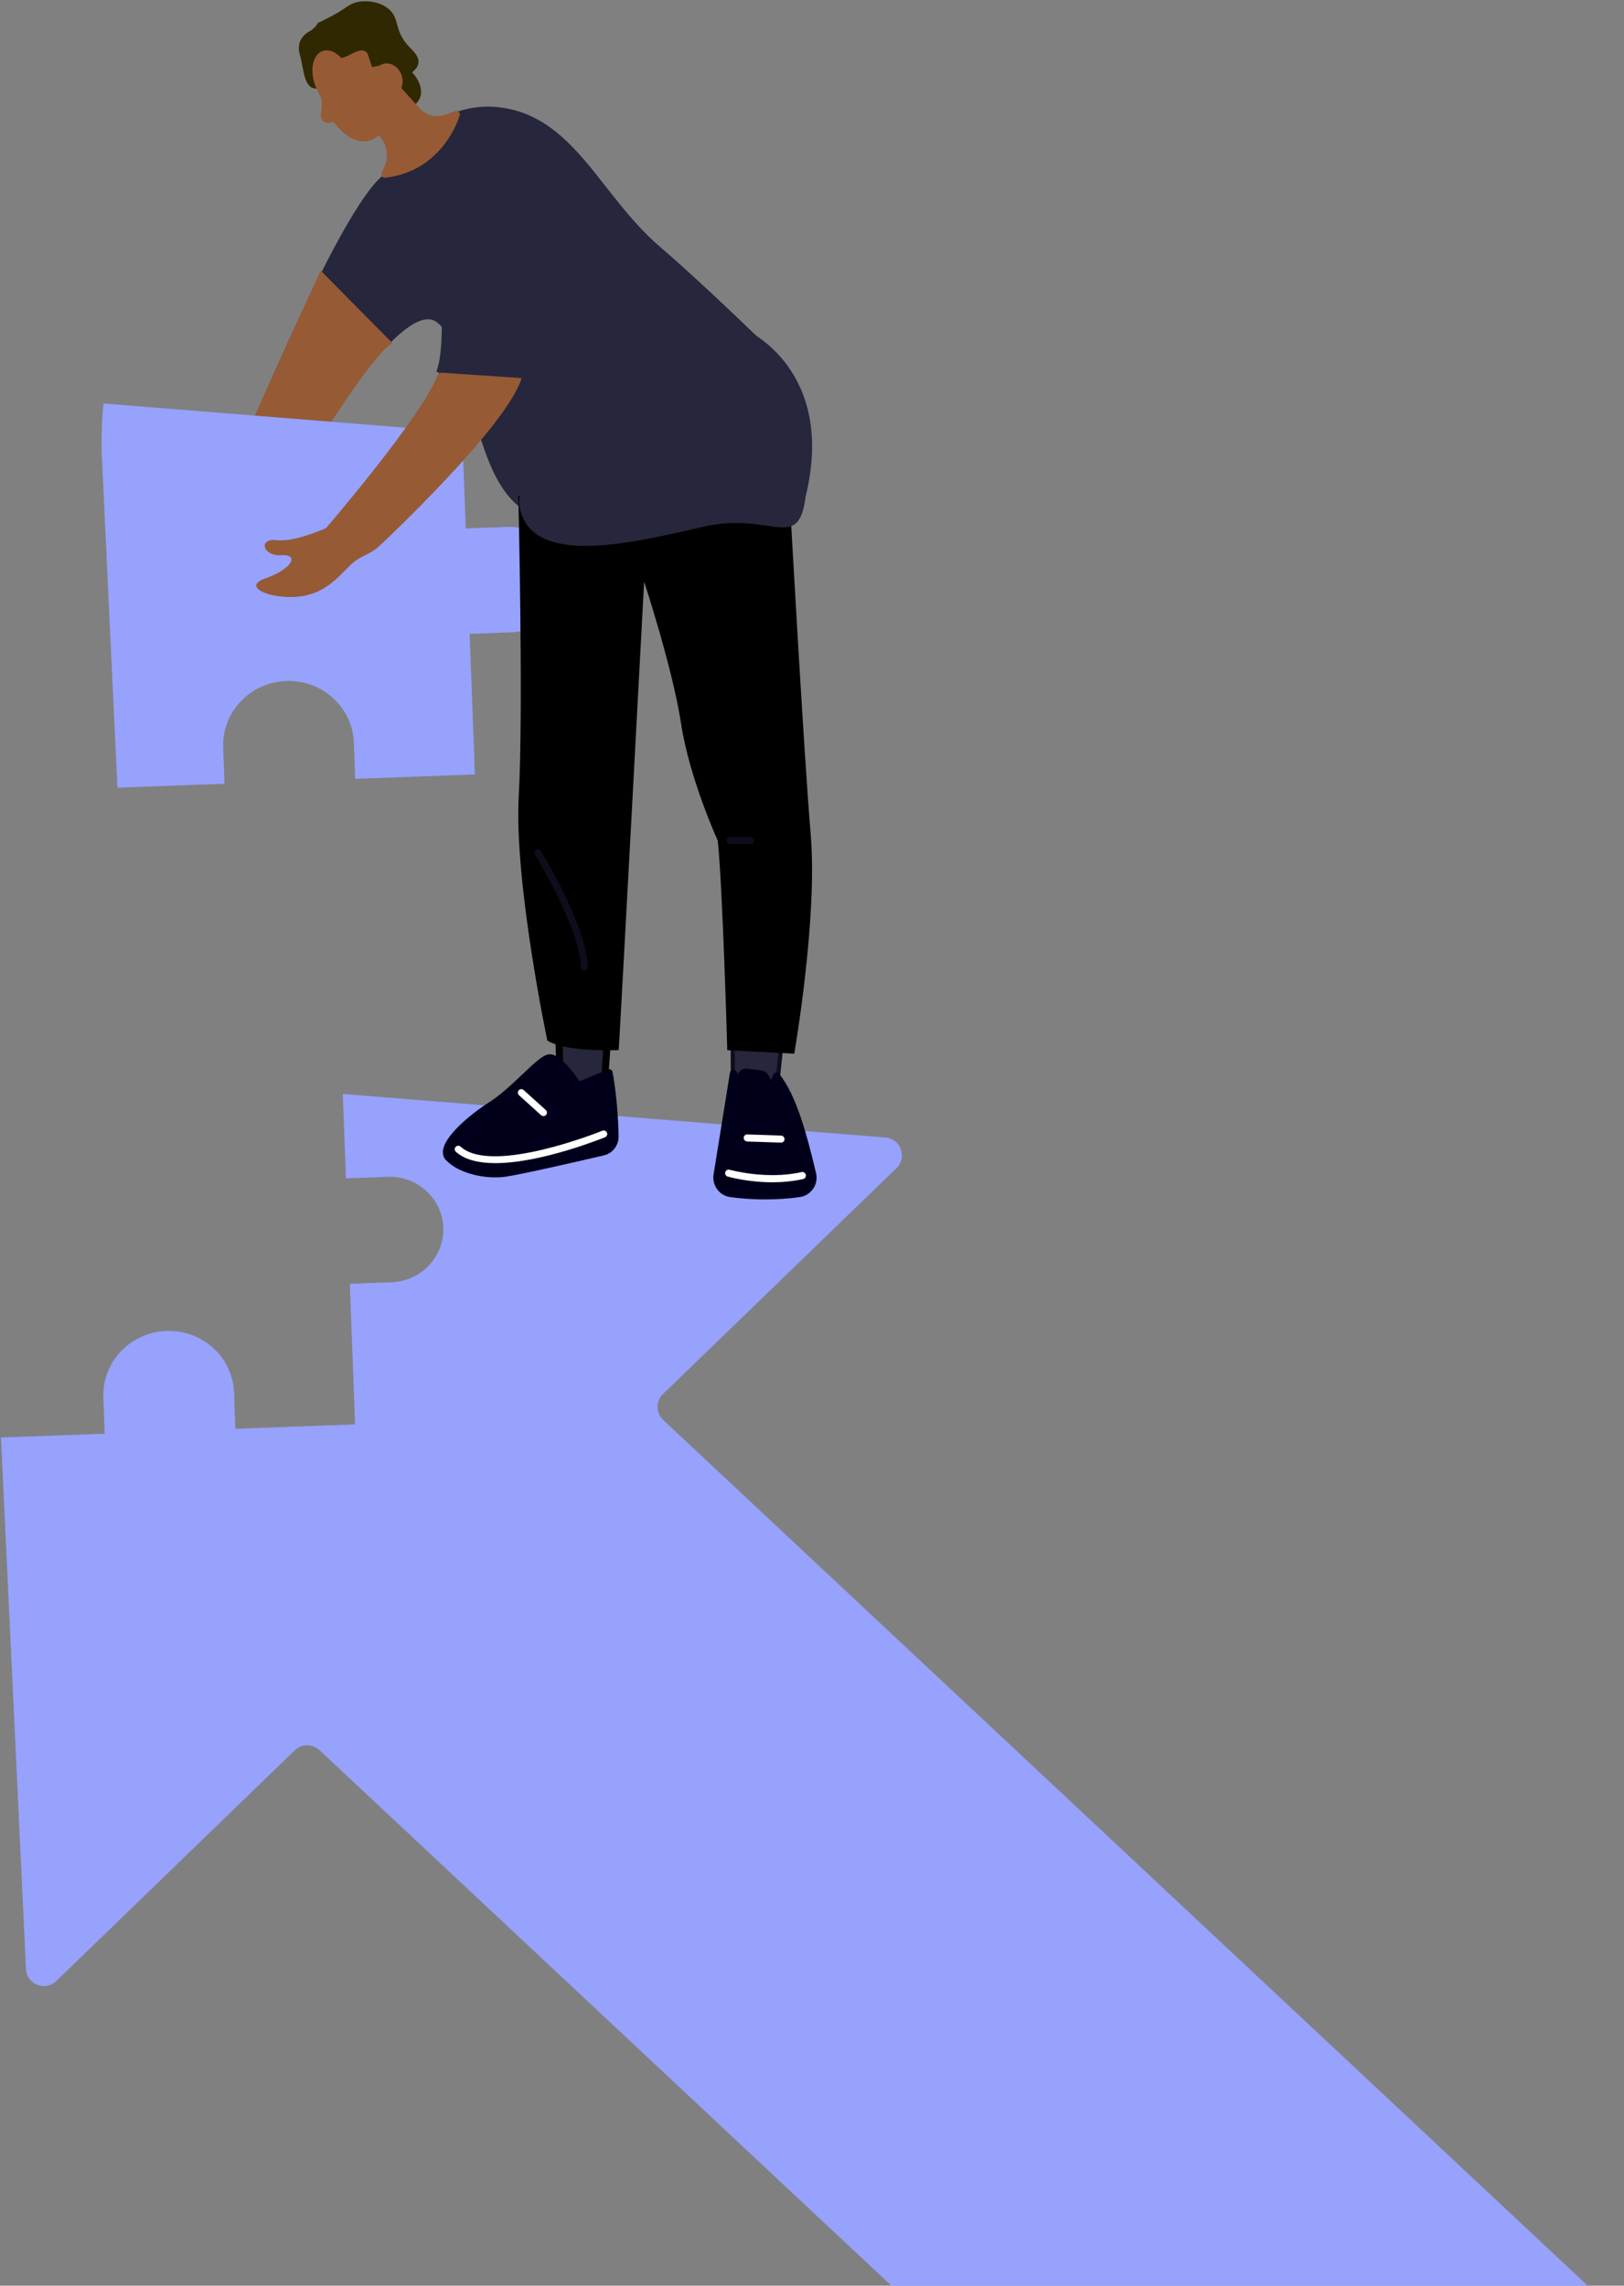 <svg width="270" height="380" viewBox="0 0 270 380" fill="none" xmlns="http://www.w3.org/2000/svg">
<rect x="0" y="0" width="270" height="380" fill="#808080" stroke="none"/>
<g clip-path="url(#clip0_5044_3479)">
<path d="M127.991 58.012C132.07 61.961 131.288 68.704 126.408 71.609C116.759 77.365 101.876 85.375 92.6 86.045C77.96 87.126 79.394 58.552 72.595 53.541C65.815 48.55 45.102 85.673 45.102 85.673L37.241 81.743C37.241 81.743 56.166 34.244 64.027 28.898C63.673 29.979 70.453 16.399 82.951 17.834C95.45 19.268 99.734 32.474 109.737 41.043C115.213 45.737 122.496 52.666 127.991 57.993V58.012Z" fill="#26263C"/>
<path d="M64.939 57.005L53.372 45.308C53.372 45.308 40.072 74.012 37.26 81.779L45.12 85.71C45.12 85.71 60.73 59.464 64.939 57.024V57.005Z" fill="#965A35" stroke="#965A35" stroke-width="0.373" stroke-miterlimit="10"/>
<path fill-rule="evenodd" clip-rule="evenodd" d="M16.882 74.728C16.892 71.175 16.994 68.464 17.224 67.08L76.841 71.865L77.434 87.855L84.361 87.598C89.299 87.415 93.438 91.186 93.618 96.031C93.798 100.875 89.949 104.942 85.012 105.125L78.084 105.382L78.951 128.752L59.055 129.49L58.832 123.476C58.614 117.591 53.572 112.998 47.574 113.221C41.576 113.443 36.888 118.397 37.107 124.282L37.33 130.296L19.526 130.956L16.882 74.728Z" fill="#96A2FC"/>
<path fill-rule="evenodd" clip-rule="evenodd" d="M0.163 238.988L4.319 327.353C4.439 329.91 7.518 331.131 9.358 329.351L49.008 290.992C50.147 289.89 51.951 289.875 53.109 290.959L158.266 389.427C158.817 389.943 159.544 390.23 160.299 390.23H267.364C270.061 390.23 271.366 386.928 269.397 385.085L110.264 236.074C109.022 234.912 109.006 232.947 110.228 231.765L149.04 194.217C150.88 192.437 149.761 189.319 147.21 189.115L56.993 181.874L57.514 195.908L64.441 195.651C69.379 195.467 73.518 199.238 73.698 204.083C73.877 208.928 70.029 212.994 65.091 213.178L58.164 213.435L59.031 236.804L39.135 237.542L38.912 231.529C38.694 225.643 33.652 221.05 27.654 221.273C21.656 221.495 16.968 226.449 17.186 232.334L17.41 238.348L0.163 238.988Z" fill="#96A2FC"/>
<path d="M122.03 183.445C121.9 183.333 121.825 183.166 121.825 182.998V172.492C121.825 172.324 121.9 172.157 122.03 172.045C122.16 171.933 122.328 171.877 122.496 171.914L129.425 172.864C129.742 172.902 129.966 173.2 129.928 173.498L128.997 182.365C128.96 182.644 128.755 182.849 128.475 182.886L122.477 183.594C122.477 183.594 122.44 183.594 122.403 183.594C122.254 183.594 122.123 183.538 122.011 183.445H122.03Z" fill="#26263C" stroke="#0D0D1B" stroke-width="0.684" stroke-miterlimit="10"/>
<path d="M121.472 198.42C123.968 198.774 128.066 199.072 132.871 198.42C134.455 198.196 135.498 196.669 135.107 195.123C134.045 190.82 132.22 182.662 129.09 178.881L128.308 180.93L127.228 178.993C127.079 178.732 126.818 178.546 126.52 178.509L124.173 178.211C123.689 178.155 123.223 178.471 123.13 178.956L122.757 180.744L121.938 178.415L119.2 195.421C119.014 196.874 120.019 198.215 121.472 198.42Z" fill="#373736"/>
<path d="M121.396 199.016C119.627 198.774 118.397 197.135 118.621 195.346L121.359 178.341C121.396 178.08 121.62 177.875 121.881 177.856C122.141 177.838 122.402 177.987 122.495 178.248L122.626 178.639C122.868 177.987 123.538 177.577 124.246 177.67L126.593 177.968C127.077 178.024 127.506 178.322 127.748 178.75L128.213 179.57L128.549 178.695C128.623 178.508 128.791 178.359 128.996 178.322C129.201 178.285 129.406 178.359 129.536 178.527C132.535 182.159 134.36 189.628 135.44 194.08L135.664 195.011C135.887 195.905 135.72 196.855 135.198 197.619C134.677 198.383 133.857 198.904 132.945 199.016C130.858 199.314 128.884 199.407 127.133 199.407C124.823 199.407 122.868 199.221 121.378 199.016H121.396Z" fill="#01001A"/>
<path d="M128.42 196.558C130.041 196.558 131.773 196.409 133.524 196.018C133.841 195.943 134.046 195.627 133.971 195.31C133.897 194.993 133.58 194.788 133.263 194.863C127.451 196.186 121.36 194.49 121.304 194.472C120.988 194.379 120.671 194.565 120.578 194.882C120.485 195.198 120.671 195.515 120.988 195.608C121.174 195.664 124.378 196.558 128.439 196.558H128.42Z" fill="white"/>
<path d="M129.853 189.964C130.169 189.964 130.43 189.722 130.43 189.405C130.43 189.089 130.188 188.809 129.871 188.79L124.246 188.604C123.929 188.586 123.649 188.846 123.649 189.163C123.649 189.48 123.892 189.759 124.208 189.778L129.834 189.964C129.834 189.964 129.834 189.964 129.853 189.964Z" fill="white"/>
<path d="M101.262 168.711L100.368 181.657H93.159L92.823 168.711H101.262Z" fill="#26263C" stroke="#0D0D1B" stroke-width="0.684" stroke-miterlimit="10"/>
<path d="M92.581 181.657L92.246 168.729C92.246 168.58 92.302 168.413 92.414 168.301C92.525 168.189 92.674 168.115 92.842 168.115H101.281C101.448 168.115 101.597 168.189 101.709 168.301C101.821 168.413 101.877 168.58 101.858 168.748L100.964 181.676C100.945 181.974 100.685 182.216 100.386 182.216H93.177C92.861 182.216 92.6 181.955 92.6 181.638L92.581 181.657ZM100.647 169.288H93.438L93.736 181.042H99.828L100.647 169.288Z" fill="black"/>
<path d="M74.122 192.87C73.731 192.423 73.563 191.865 73.656 191.231C74.047 188.4 79.337 184.507 81.144 183.371C83.174 182.104 85.149 180.223 86.9 178.565C89.005 176.572 90.253 175.417 91.24 175.286C92.972 175.044 95.338 178.267 96.363 179.776L101.038 177.801C101.206 177.727 101.392 177.745 101.541 177.82C101.69 177.894 101.802 178.043 101.839 178.229C101.839 178.267 102.752 182.756 102.845 188.94C102.864 190.43 101.839 191.753 100.386 192.088C96.418 193.019 86.9 195.199 84.199 195.609C83.584 195.702 82.951 195.739 82.318 195.739C79.076 195.739 75.724 194.603 74.14 192.852L74.122 192.87Z" fill="#01001A"/>
<path d="M82.354 193.373C89.935 193.373 100.013 189.293 100.59 189.07C100.888 188.939 101.037 188.604 100.907 188.306C100.776 188.008 100.441 187.859 100.143 187.989C99.957 188.064 81.833 195.384 76.58 190.635C76.338 190.411 75.965 190.43 75.76 190.672C75.537 190.914 75.555 191.286 75.797 191.491C77.306 192.851 79.672 193.373 82.354 193.373Z" fill="white"/>
<path d="M90.347 185.55C90.515 185.55 90.664 185.475 90.775 185.364C90.999 185.121 90.98 184.749 90.738 184.544L87.069 181.228C86.826 181.005 86.454 181.023 86.249 181.265C86.044 181.508 86.044 181.88 86.286 182.085L89.956 185.401C90.068 185.494 90.217 185.55 90.347 185.55Z" fill="white"/>
<path d="M131.38 84.387C131.38 84.387 133.615 124.826 134.789 138.777C135.962 152.729 132.05 175.174 132.05 175.174L120.912 174.597C120.912 174.597 120.148 147.308 119.328 139.746C119.328 139.746 114.634 129.482 113.237 120.318C111.84 111.154 107.09 96.699 107.09 96.699C107.09 96.699 103.235 168.915 102.862 174.578C102.862 174.578 94.126 174.969 90.997 172.995C90.997 172.995 85.446 146.656 86.247 132.332C87.048 118.008 86.172 82.412 86.172 82.412L131.38 84.387Z" fill="black"/>
<path d="M121.376 140.324H124.785C125.102 140.324 125.363 140.063 125.363 139.747C125.363 139.43 125.102 139.169 124.785 139.169H121.376C121.06 139.169 120.799 139.43 120.799 139.747C120.799 140.063 121.06 140.324 121.376 140.324Z" fill="#0D0D1B"/>
<path d="M97.144 161.334C97.461 161.334 97.722 161.054 97.722 160.738C97.592 153.995 90.234 141.981 89.918 141.46C89.75 141.18 89.377 141.106 89.117 141.273C88.837 141.441 88.763 141.814 88.93 142.074C89.005 142.205 96.437 154.33 96.549 160.756C96.549 161.073 96.809 161.334 97.126 161.334H97.144Z" fill="#0D0D1B"/>
<path d="M65.346 18.466C66.799 18.466 69.165 17.981 69.817 16.268C70.319 15.001 69.761 13.362 68.513 12.021C68.96 11.686 69.481 11.146 69.574 10.456C69.705 9.376 68.699 8.501 68.103 7.867C65.309 4.98 66.632 2.969 64.396 1.311C62.627 0.026 60.522 0.212 60.131 0.231C58.138 0.398 57.598 1.404 55.158 2.671C51.023 4.794 54.022 3.025 51.824 4.999C51.693 5.111 49.011 6.098 49.849 9.078C50.539 11.499 50.464 14.536 52.42 14.722C54.972 14.945 53.463 13.735 55.81 13.735C59.926 13.735 61.025 18.428 65.346 18.466Z" fill="#302800"/>
<path d="M64.027 29.55C63.822 29.569 63.636 29.494 63.506 29.326C63.394 29.159 63.357 28.954 63.45 28.768L63.915 27.725C64.642 26.085 64.362 24.148 63.226 22.788L62.984 22.509C62.686 22.751 62.388 22.956 62.053 23.124C59.967 24.13 57.582 23.087 55.477 20.274L54.863 20.423C54.471 20.516 54.043 20.423 53.745 20.143C53.447 19.864 53.298 19.473 53.354 19.063L53.391 18.84C53.522 17.796 53.633 16.604 53.112 15.729C51.379 12.748 51.733 9.805 53.075 8.781C53.447 8.483 54.844 7.701 56.744 9.619C57.005 9.675 57.824 9.265 58.271 9.042C59.184 8.595 59.967 8.203 60.6 8.464C60.861 8.576 61.066 8.781 61.159 9.06C61.326 9.526 61.457 9.899 61.55 10.215C61.68 10.625 61.81 11.016 61.904 11.165C61.997 11.165 62.127 11.109 62.258 11.091C62.462 11.035 62.723 10.979 63.059 10.923C63.245 10.793 63.45 10.681 63.673 10.625C64.307 10.439 64.996 10.55 65.592 10.942C66.151 11.314 66.579 11.91 66.803 12.6C67.007 13.307 66.989 14.015 66.728 14.63L69.746 17.983C70.826 19.193 72.502 19.603 74.03 19.063L75.706 18.467C75.911 18.392 76.116 18.448 76.265 18.579C76.414 18.728 76.489 18.933 76.433 19.137C76.433 19.193 75.352 23.031 71.981 26.048C70.118 27.725 67.548 29.14 64.064 29.55H64.027Z" fill="#965A35"/>
<path d="M123.93 54.789C123.93 54.789 139.13 61.383 133.933 82.581C132.741 91.969 128.326 84.983 116.945 87.573C105.564 90.162 88.167 94.576 86.36 84.183C84.553 73.789 123.949 54.789 123.949 54.789H123.93Z" fill="#26263C"/>
<path d="M90.066 40.763C90.569 35.026 86.732 29.606 81.051 28.674C79.151 28.358 77.288 28.618 75.872 30.015C70.955 34.765 75.556 55.05 72.855 62.184C70.154 69.319 54.153 87.852 54.153 87.852L63.635 90.237C63.635 90.237 83.938 71.2 86.639 63.116C88.334 58.049 89.452 47.73 90.066 40.763Z" fill="#965A35"/>
<path d="M86.676 62.855C88.371 57.788 89.489 47.469 90.103 40.502C90.606 34.765 86.769 29.345 81.088 28.413C79.188 28.097 77.325 28.357 75.909 29.754C70.992 34.504 75.593 54.789 72.892 61.924" fill="#26263C"/>
<path d="M86.676 62.855C88.371 57.788 89.489 47.469 90.103 40.502C90.606 34.765 86.769 29.345 81.088 28.413C79.188 28.097 77.325 28.357 75.909 29.754C70.992 34.504 75.593 54.789 72.892 61.924" stroke="#26263C" stroke-width="0.733" stroke-miterlimit="10"/>
<path d="M54.844 87.516C54.844 87.516 49.126 90.217 46.015 89.807C42.904 89.397 43.631 92.508 46.741 92.303C49.852 92.098 48.604 94.594 44.152 96.14C39.701 97.686 45.81 99.977 50.597 99.046C55.384 98.114 57.358 94.259 59.426 93.011C61.493 91.763 61.884 91.986 63.654 90.217C63.71 89.975 58.234 83.642 54.862 87.498L54.844 87.516Z" fill="#965A35"/>
</g>
<defs>
<clipPath id="clip0_5044_3479">
<rect width="270" height="380" fill="white"/>
</clipPath>
</defs>
</svg>
